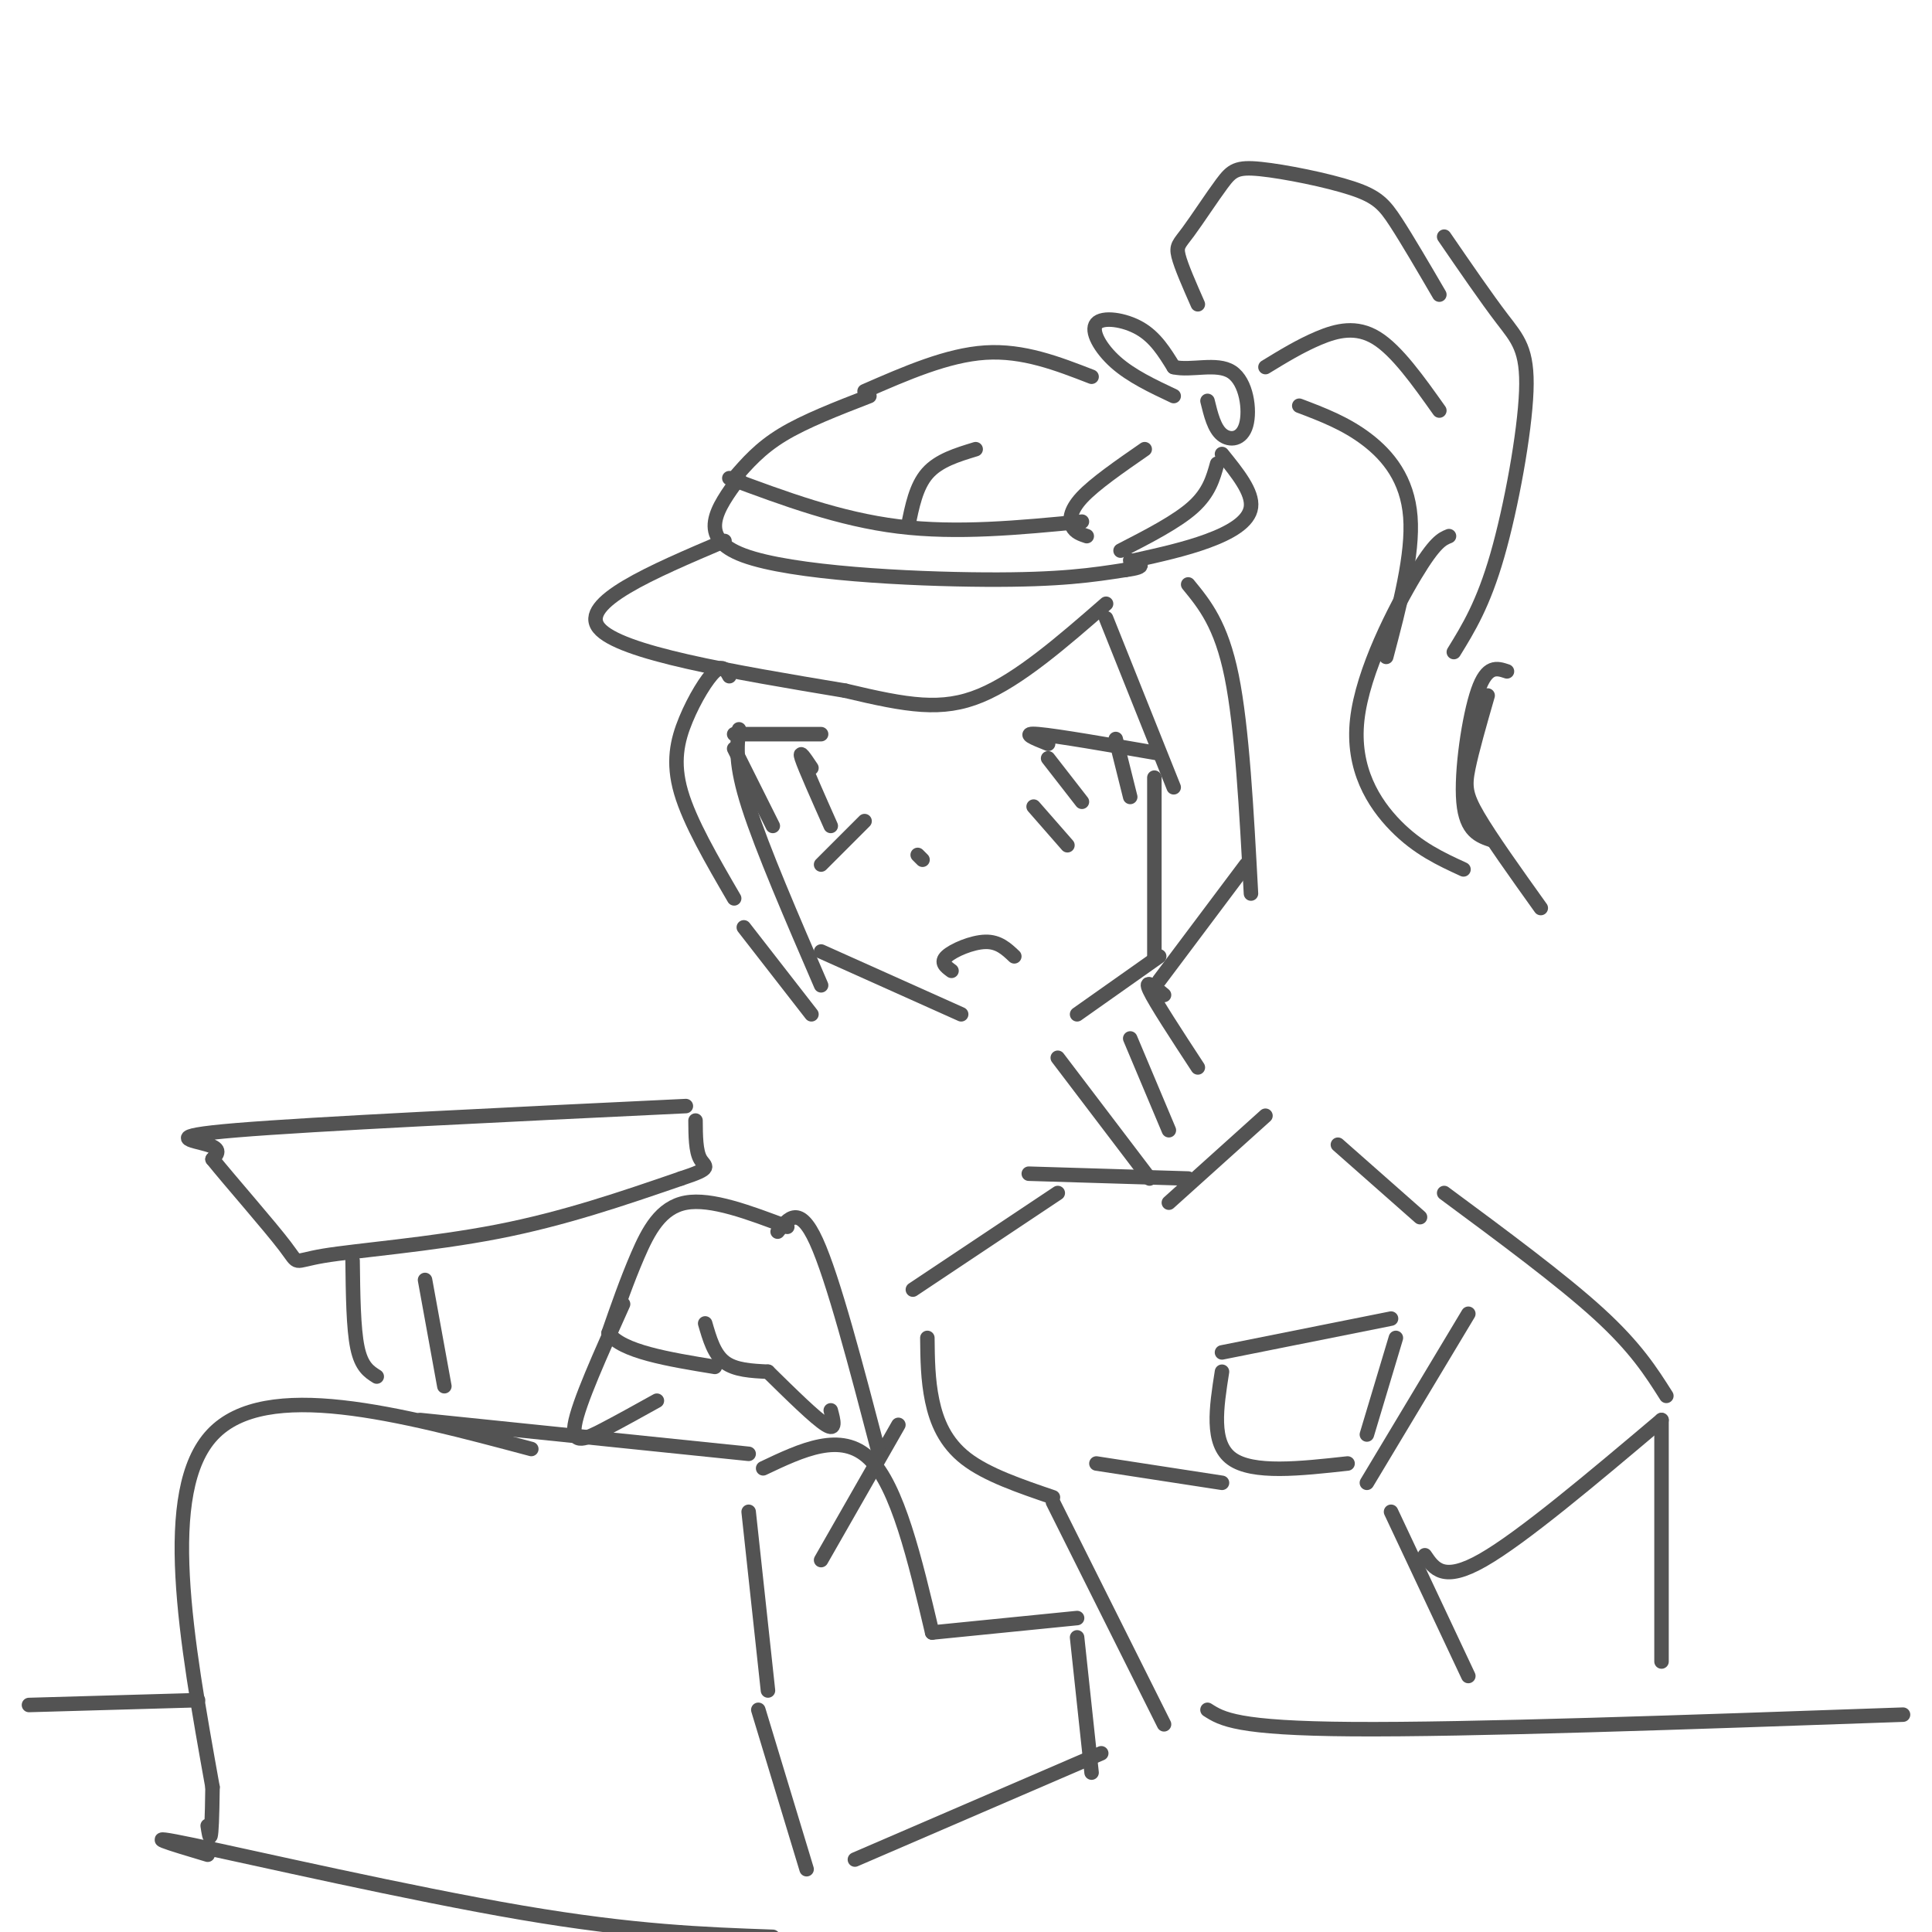 <svg viewBox='0 0 400 400' version='1.1' xmlns='http://www.w3.org/2000/svg' xmlns:xlink='http://www.w3.org/1999/xlink'><g fill='none' stroke='#535353' stroke-width='3' stroke-linecap='round' stroke-linejoin='round'><path d='M151,99c11.417,4.250 22.833,8.500 35,10c12.167,1.500 25.083,0.250 38,-1'/><path d='M153,99c-4.489,6.156 -8.978,12.311 1,16c9.978,3.689 34.422,4.911 50,5c15.578,0.089 22.289,-0.956 29,-2'/><path d='M233,118c5.000,-0.667 3.000,-1.333 1,-2'/><path d='M150,112c-15.083,6.417 -30.167,12.833 -26,18c4.167,5.167 27.583,9.083 51,13'/><path d='M175,143c13.000,3.089 20.000,4.311 28,1c8.000,-3.311 17.000,-11.156 26,-19'/><path d='M152,99c2.667,-3.083 5.333,-6.167 10,-9c4.667,-2.833 11.333,-5.417 18,-8'/><path d='M188,109c0.833,-4.167 1.667,-8.333 4,-11c2.333,-2.667 6.167,-3.833 10,-5'/><path d='M225,111c-1.200,-0.400 -2.400,-0.800 -3,-2c-0.600,-1.200 -0.600,-3.200 2,-6c2.600,-2.800 7.800,-6.400 13,-10'/><path d='M179,81c8.583,-3.750 17.167,-7.500 25,-8c7.833,-0.500 14.917,2.250 22,5'/><path d='M243,82c-4.393,-2.071 -8.786,-4.143 -12,-7c-3.214,-2.857 -5.250,-6.500 -4,-8c1.250,-1.500 5.786,-0.857 9,1c3.214,1.857 5.107,4.929 7,8'/><path d='M243,76c3.549,0.852 8.920,-1.019 12,1c3.080,2.019 3.868,7.928 3,11c-0.868,3.072 -3.391,3.306 -5,2c-1.609,-1.306 -2.305,-4.153 -3,-7'/><path d='M248,63c-1.733,-3.933 -3.465,-7.866 -4,-10c-0.535,-2.134 0.128,-2.470 2,-5c1.872,-2.530 4.955,-7.255 7,-10c2.045,-2.745 3.053,-3.509 8,-3c4.947,0.509 13.832,2.291 19,4c5.168,1.709 6.619,3.345 9,7c2.381,3.655 5.690,9.327 9,15'/><path d='M232,114c5.833,-3.000 11.667,-6.000 15,-9c3.333,-3.000 4.167,-6.000 5,-9'/><path d='M253,94c3.200,3.956 6.400,7.911 6,11c-0.400,3.089 -4.400,5.311 -9,7c-4.600,1.689 -9.800,2.844 -15,4'/><path d='M262,76c3.600,-2.200 7.200,-4.400 11,-6c3.800,-1.600 7.800,-2.600 12,0c4.200,2.600 8.600,8.800 13,15'/><path d='M217,154c-2.917,-1.167 -5.833,-2.333 -2,-2c3.833,0.333 14.417,2.167 25,4'/><path d='M217,157c0.000,0.000 7.000,9.000 7,9'/><path d='M170,152c0.000,0.000 -18.000,0.000 -18,0'/><path d='M231,153c0.000,0.000 3.000,12.000 3,12'/><path d='M152,155c0.000,0.000 8.000,16.000 8,16'/><path d='M168,159c-1.333,-2.000 -2.667,-4.000 -2,-2c0.667,2.000 3.333,8.000 6,14'/><path d='M214,167c0.000,0.000 7.000,8.000 7,8'/><path d='M179,170c0.000,0.000 -9.000,9.000 -9,9'/><path d='M190,177c0.000,0.000 1.000,1.000 1,1'/><path d='M197,201c-1.178,-0.867 -2.356,-1.733 -1,-3c1.356,-1.267 5.244,-2.933 8,-3c2.756,-0.067 4.378,1.467 6,3'/><path d='M151,140c-0.685,-1.238 -1.369,-2.476 -3,-1c-1.631,1.476 -4.208,5.667 -6,10c-1.792,4.333 -2.798,8.810 -1,15c1.798,6.190 6.399,14.095 11,22'/><path d='M229,128c0.000,0.000 14.000,35.000 14,35'/><path d='M246,121c3.417,4.167 6.833,8.333 9,19c2.167,10.667 3.083,27.833 4,45'/><path d='M258,179c0.000,0.000 -18.000,24.000 -18,24'/><path d='M239,161c0.000,0.000 0.000,37.000 0,37'/><path d='M269,84c4.800,1.822 9.600,3.644 14,7c4.400,3.356 8.400,8.244 9,16c0.600,7.756 -2.200,18.378 -5,29'/><path d='M299,49c4.381,6.381 8.762,12.762 12,17c3.238,4.238 5.333,6.333 5,15c-0.333,8.667 -3.095,23.905 -6,34c-2.905,10.095 -5.952,15.048 -9,20'/><path d='M312,139c-2.067,-0.689 -4.133,-1.378 -6,4c-1.867,5.378 -3.533,16.822 -3,23c0.533,6.178 3.267,7.089 6,8'/><path d='M153,151c-0.417,3.583 -0.833,7.167 2,16c2.833,8.833 8.917,22.917 15,37'/><path d='M154,192c0.000,0.000 14.000,18.000 14,18'/><path d='M170,197c0.000,0.000 29.000,13.000 29,13'/><path d='M240,198c0.000,0.000 -17.000,12.000 -17,12'/><path d='M241,206c-2.083,-1.750 -4.167,-3.500 -3,-1c1.167,2.500 5.583,9.250 10,16'/><path d='M234,215c0.000,0.000 8.000,19.000 8,19'/><path d='M262,231c0.000,0.000 -20.000,18.000 -20,18'/><path d='M246,244c0.000,0.000 -33.000,-1.000 -33,-1'/><path d='M219,247c0.000,0.000 -30.000,20.000 -30,20'/><path d='M192,277c0.044,4.333 0.089,8.667 1,13c0.911,4.333 2.689,8.667 7,12c4.311,3.333 11.156,5.667 18,8'/><path d='M227,303c0.000,0.000 26.000,4.000 26,4'/><path d='M277,237c0.000,0.000 17.000,15.000 17,15'/><path d='M304,272c0.000,0.000 -21.000,35.000 -21,35'/><path d='M142,229c-38.578,1.844 -77.156,3.689 -93,5c-15.844,1.311 -8.956,2.089 -6,3c2.956,0.911 1.978,1.956 1,3'/><path d='M44,240c3.520,4.375 11.820,13.812 15,18c3.180,4.188 1.241,3.128 8,2c6.759,-1.128 22.217,-2.322 36,-5c13.783,-2.678 25.892,-6.839 38,-11'/><path d='M141,244c6.844,-2.244 4.956,-2.356 4,-4c-0.956,-1.644 -0.978,-4.822 -1,-8'/><path d='M73,261c0.083,7.000 0.167,14.000 1,18c0.833,4.000 2.417,5.000 4,6'/><path d='M88,265c0.000,0.000 4.000,22.000 4,22'/><path d='M87,294c0.000,0.000 68.000,7.000 68,7'/><path d='M110,300c-27.500,-7.333 -55.000,-14.667 -66,-3c-11.000,11.667 -5.500,42.333 0,73'/><path d='M44,370c-0.167,13.500 -0.583,10.750 -1,8'/><path d='M155,313c0.000,0.000 4.000,37.000 4,37'/><path d='M158,304c8.083,-3.833 16.167,-7.667 22,-2c5.833,5.667 9.417,20.833 13,36'/><path d='M193,338c0.000,0.000 30.000,-3.000 30,-3'/><path d='M157,354c0.000,0.000 10.000,33.000 10,33'/><path d='M223,339c0.000,0.000 3.000,28.000 3,28'/><path d='M228,363c0.000,0.000 -51.000,22.000 -51,22'/><path d='M43,384c-7.667,-2.289 -15.333,-4.578 -3,-2c12.333,2.578 44.667,10.022 68,14c23.333,3.978 37.667,4.489 52,5'/><path d='M250,354c3.000,1.917 6.000,3.833 30,4c24.000,0.167 69.000,-1.417 114,-3'/><path d='M41,352c0.000,0.000 -35.000,1.000 -35,1'/><path d='M218,311c0.000,0.000 23.000,46.000 23,46'/><path d='M288,313c0.000,0.000 16.000,34.000 16,34'/><path d='M299,247c12.167,9.000 24.333,18.000 32,25c7.667,7.000 10.833,12.000 14,17'/><path d='M344,294c-14.417,12.167 -28.833,24.333 -37,29c-8.167,4.667 -10.083,1.833 -12,-1'/><path d='M288,273c0.000,0.000 -35.000,7.000 -35,7'/><path d='M289,277c0.000,0.000 -6.000,20.000 -6,20'/><path d='M253,284c-1.167,7.417 -2.333,14.833 2,18c4.333,3.167 14.167,2.083 24,1'/><path d='M344,294c0.000,0.000 0.000,50.000 0,50'/><path d='M186,295c0.000,0.000 -16.000,28.000 -16,28'/><path d='M182,301c-4.750,-18.167 -9.500,-36.333 -13,-44c-3.500,-7.667 -5.750,-4.833 -8,-2'/><path d='M163,254c-7.889,-2.978 -15.778,-5.956 -21,-5c-5.222,0.956 -7.778,5.844 -10,11c-2.222,5.156 -4.111,10.578 -6,16'/><path d='M126,276c2.667,3.833 12.333,5.417 22,7'/><path d='M146,274c0.917,3.167 1.833,6.333 4,8c2.167,1.667 5.583,1.833 9,2'/><path d='M129,270c-4.644,10.311 -9.289,20.622 -10,25c-0.711,4.378 2.511,2.822 6,1c3.489,-1.822 7.244,-3.911 11,-6'/><path d='M159,284c4.917,4.833 9.833,9.667 12,11c2.167,1.333 1.583,-0.833 1,-3'/><path d='M300,111c-1.446,0.589 -2.893,1.179 -7,8c-4.107,6.821 -10.875,19.875 -12,30c-1.125,10.125 3.393,17.321 8,22c4.607,4.679 9.304,6.839 14,9'/><path d='M308,144c-1.622,5.644 -3.244,11.289 -4,15c-0.756,3.711 -0.644,5.489 2,10c2.644,4.511 7.822,11.756 13,19'/><path d='M219,219c0.000,0.000 19.000,25.000 19,25'/></g>
</svg>